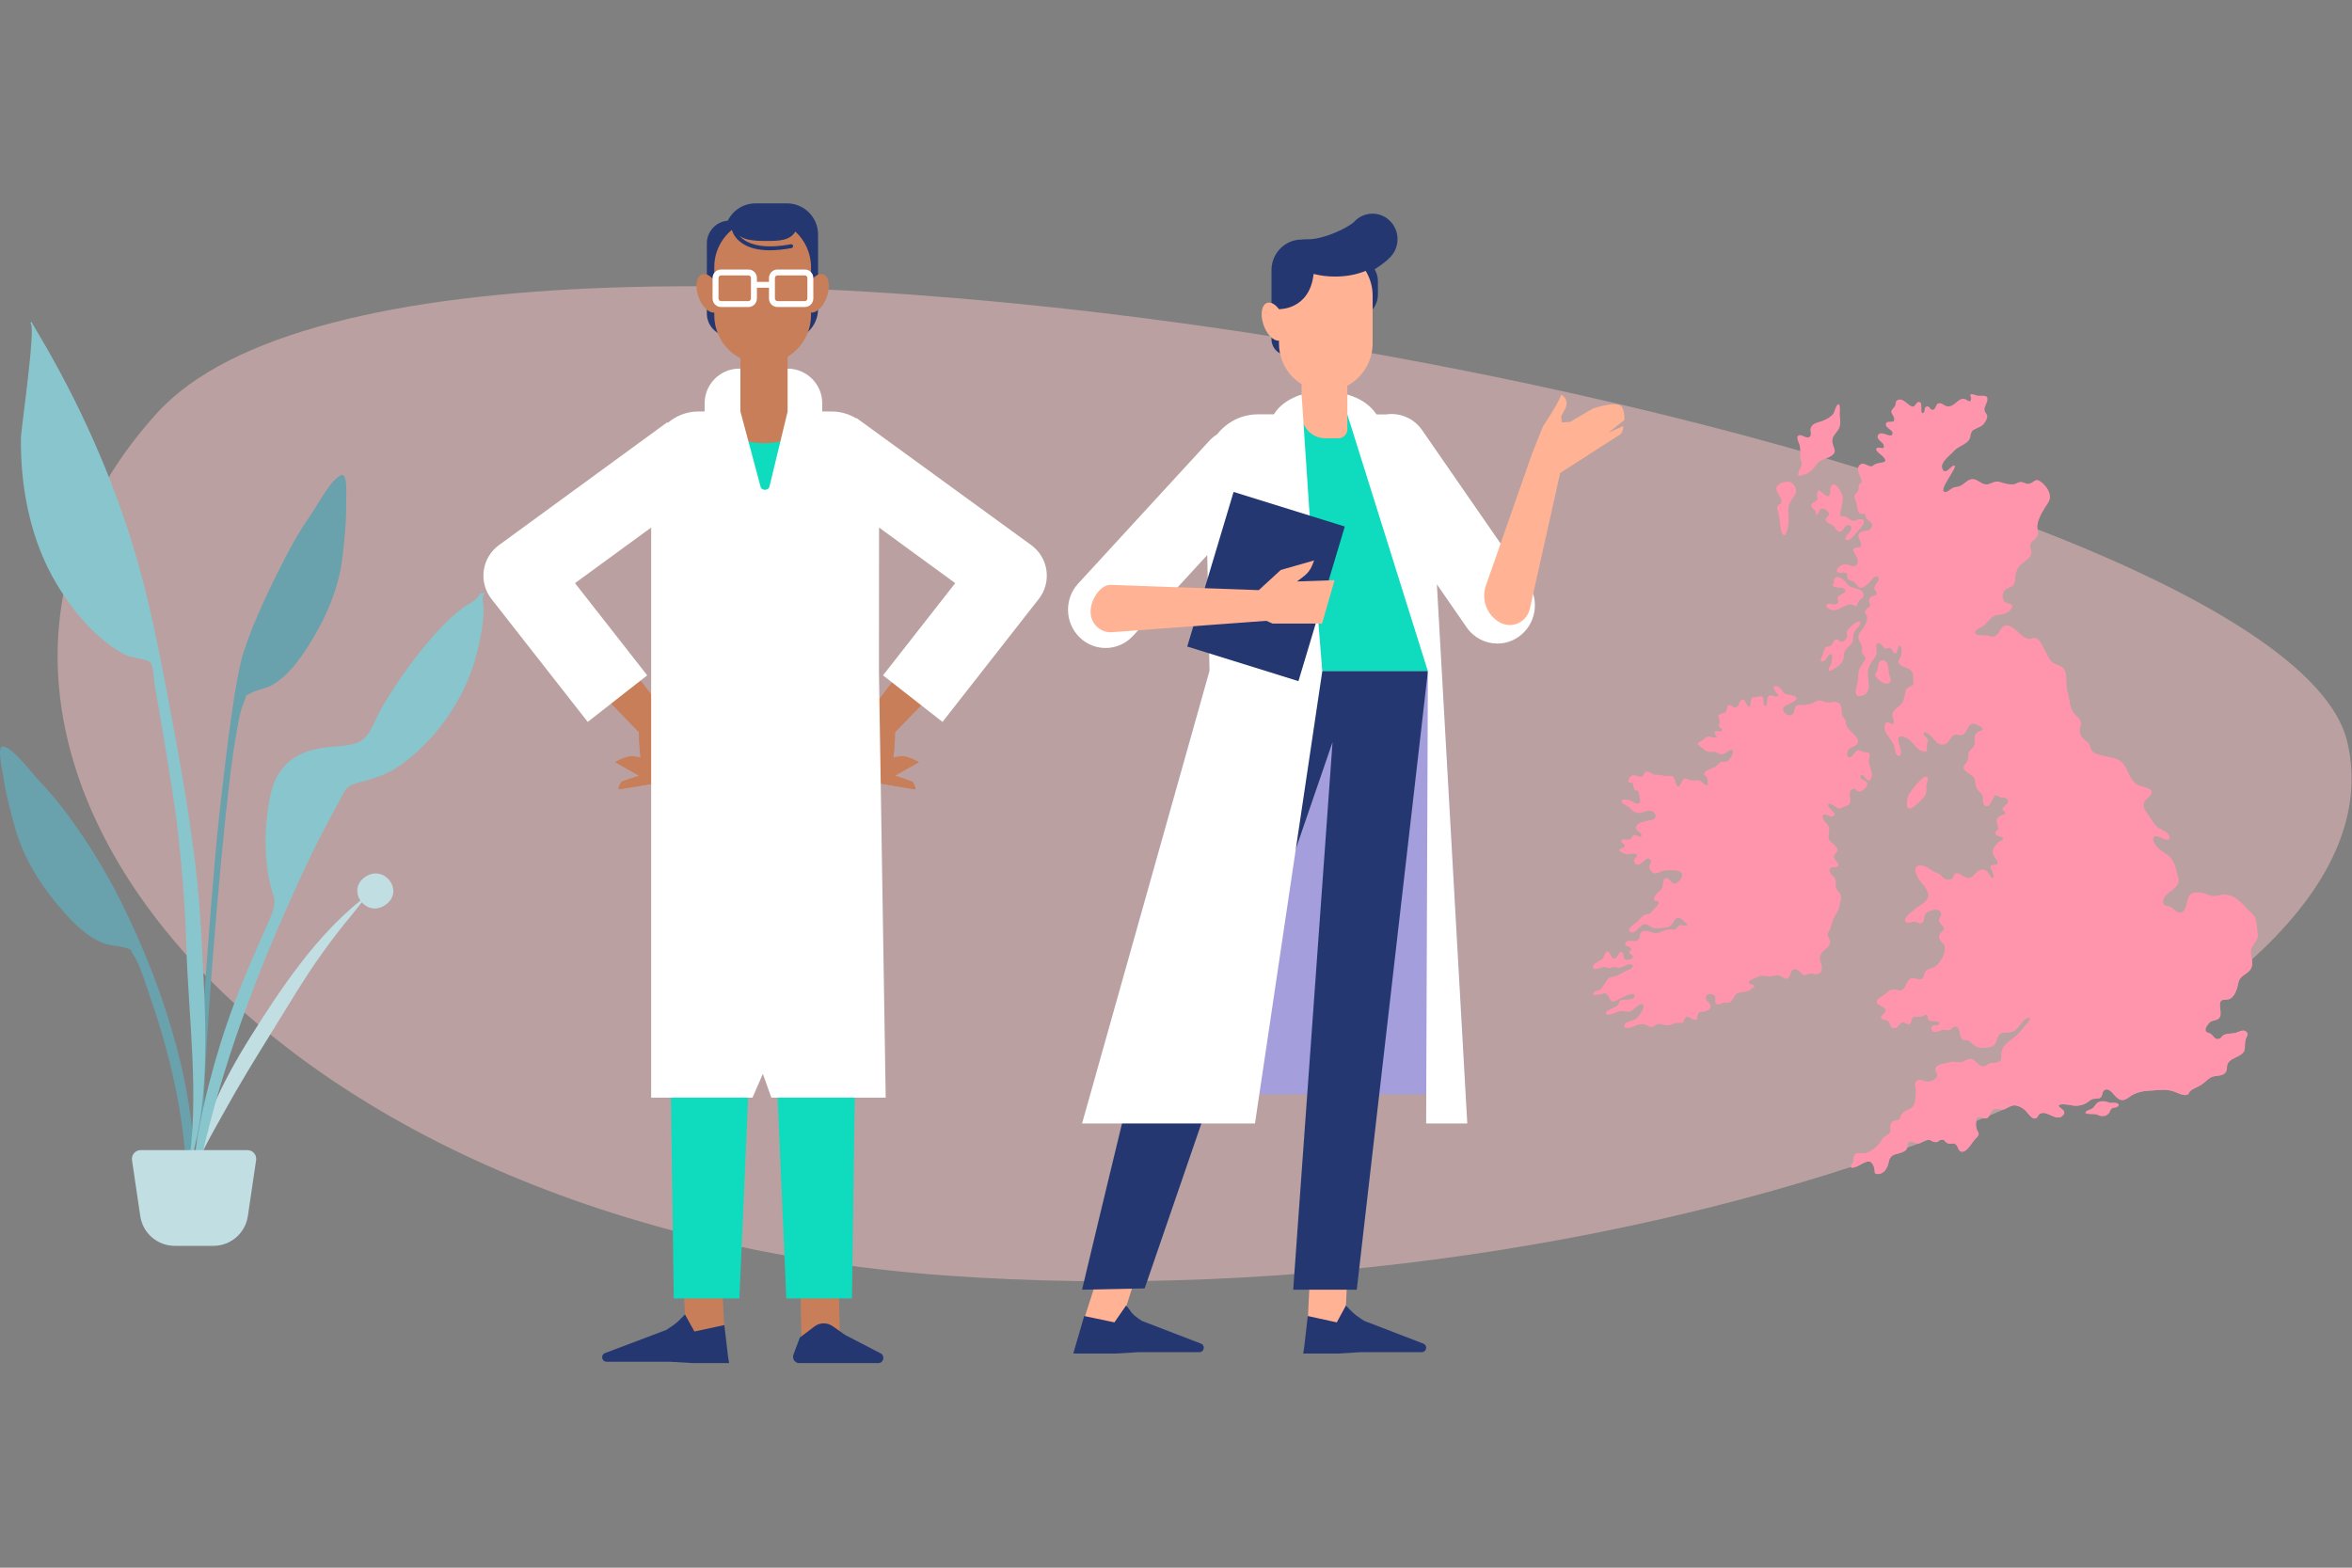 <?xml version="1.0" encoding="UTF-8" standalone="no"?>
<svg
   width="600"
   height="400"
   viewBox="0 0 600 400"
   version="1.1"
   xml:space="preserve"
   style="clip-rule:evenodd;fill-rule:evenodd;stroke-linejoin:round;stroke-miterlimit:2"
   id="svg613"
   xmlns="http://www.w3.org/2000/svg"
   xmlns:svg="http://www.w3.org/2000/svg"
   xmlns:serif="http://www.serif.com/"><rect x="0" y="0" width="600" height="400" fill="#808080" stroke="none"/><defs
   id="defs617" />
    <g
   transform="matrix(0.91,-0.112,0.135,1.103,4.582,90.187)"
   id="g460">
        <g
   id="Layer2">
            <g
   id="Background-Shape-2"
   opacity="0.5">
                <path
   id="Background-Shape"
   d="M 630.16,153.795 C 639.35,222.536 416.485,267.372 224.659,236.082 32.834,204.791 -55.166,82.598 36.37,17.489 127.905,-47.62 620.97,85.055 630.16,153.795 Z"
   style="fill:#f3c0c0" />
            </g>
        </g>
    </g>
    <g
   transform="matrix(0.238,0,0,0.238,490.857,195.05)"
   id="g520">
        <g
   transform="translate(-700,-490)"
   id="g518">
            <g
   transform="matrix(1.156,0,0,1.156,-128.447,-82.083)"
   id="g516">
                <g
   id="g514">
                    <g
   id="g464">
                        <path
   d="m 801.1,747.5 c -4.7,4.1 -10.7,6.6 -12.3,13.2 -1.2,5.2 1.4,9.1 -4.3,10.6 -2.3,0.6 -4.4,0 -6.9,0.9 -2.2,0.8 -4.2,3.1 -6.8,2.7 -4.8,-0.7 -6.7,-6.9 -11.5,-6.9 -2.7,0 -5.3,2.7 -8.2,3 -3.8,0.4 -7.2,-1.2 -11,0.2 -3.7,1.3 -12,1.1 -12.7,6 -0.4,2.7 2.3,4.2 1.5,6.9 -1.1,3.5 -6.6,5.2 -9.8,5 -3.1,-0.2 -6.3,-3.1 -9.2,-0.7 -2.9,2.4 -0.8,5.9 -0.7,8.9 0.1,3 -0.4,6.6 -0.7,9.4 -0.9,8.8 -7.9,7.3 -12.4,12.4 -1.4,1.6 -0.8,3.7 -2.5,5 -3.3,2.5 -6.7,-0.6 -7.9,5.3 -1.1,5.7 2.2,6.1 -3.7,9.5 -3.9,2.3 -3.5,3 -6.1,6.8 -2.6,3.8 -8.3,8.2 -12.8,9.6 -3.6,1.1 -9,-1.8 -11.2,2.5 -0.6,1.2 -0.4,4.1 -0.9,5.6 -0.7,2.2 -2.6,2.6 -1.8,5.4 7.9,0.6 17.1,-13 21.1,-0.4 1.3,4 -0.9,6.5 4,6.3 5.5,-0.2 8.6,-6.2 9.4,-10.6 1.9,-10.2 9.4,-6.5 15.7,-11.3 2.6,-2 0.9,-5.1 2.7,-7.1 2.5,-2.8 4,-0.2 7.2,0.4 4.6,0.9 5.1,-1.5 8.9,-2.9 4,-1.4 4.2,0.8 7.8,1.7 3.9,1 3.6,-1.5 6.7,-2 3.4,-0.5 2.3,1.2 5,2.8 3,1.7 3.8,0.2 6.8,0.8 4.3,0.9 2.9,6.9 7.1,7.5 4.8,0.7 9.8,-9.1 12.6,-11.9 6.1,-6 1.3,-4.9 0.6,-11.8 -0.2,-1.7 -0.1,-7.1 1.6,-8.2 2.1,-1.4 3.9,0.9 6,1 5.4,0.3 4.3,-3.6 7.1,-6.8 3,-3.5 4.6,-1.7 8.8,-1.5 3.7,0.2 4,-0.9 6.9,-2.5 5,-2.7 9.8,-0.8 14.1,2.3 2.8,2 6.3,8.5 9.8,8.6 2.9,0.1 2.9,-3.1 5,-4.4 6.5,-3.9 15.5,8.3 21.5,1.3 4.1,-4.7 -5.2,-6.9 -4.1,-9 1,-2.1 10.6,-0.5 12.3,-0.1 4.7,0.9 9.6,0.1 13.7,-2.4 2.1,-1.2 2.9,-2.6 5.3,-3.4 2.5,-0.8 5.1,0.3 7.4,-1.4 2.4,-1.8 1,-5.6 4,-7.1 6.4,-3.2 9.8,10.7 17.4,9.3 3.1,-0.6 6.4,-3.8 9.2,-5.2 4.9,-2.2 9.2,-3.2 14.5,-3.4 8.9,-0.3 14.5,-2.1 23.2,0.8 3,1 8.9,4.4 12.2,2.9 2,-0.9 1.2,-1.9 2.5,-3.1 3,-2.8 6.2,-3.5 9.6,-5.5 3.4,-2 6,-5.1 9.4,-7.2 4.5,-2.8 11.7,-0.4 14.4,-5.6 1.2,-2.3 0.3,-5.3 1.8,-7.8 2.1,-3.4 6.2,-4.8 9.5,-6.5 8.2,-4.3 5.3,-7 6.7,-14.9 0.5,-2.8 3.8,-5.5 0.3,-8.1 -2.7,-2 -7.1,1 -9.9,1.6 -3.2,0.6 -7.2,0.4 -10.2,1.7 -1.8,0.8 -2.5,3 -4.3,3.6 -4.5,1.6 -5.5,-3.3 -8.7,-4.9 -2,-1 -3.7,-0.5 -4.2,-3.1 -0.4,-1.9 1.2,-3.9 2.2,-5.3 2.4,-3.5 4.5,-3.2 8,-4.4 6.5,-2.2 2.4,-10.3 3.2,-15.2 0.7,-4.3 4.1,-3 7.3,-3.6 6.1,-1 8.7,-9.9 9.6,-15.1 1.2,-6.7 6.7,-7.4 10.6,-11.8 4.3,-4.9 1.5,-11.1 1,-16.7 -0.5,-6.8 7.7,-10.3 6.3,-17.4 -0.9,-4.9 -0.4,-10.4 -2.5,-15.1 -1.5,-3.2 -4.2,-4.6 -6.5,-7.1 -6,-6.7 -12.5,-14.2 -22.5,-14 -3.3,0.1 -6.5,1.5 -9.7,1.4 -2.9,-0.1 -5.1,-1.6 -7.7,-2.4 -4.1,-1.2 -11.4,-2.4 -14.2,1.8 -2.6,4 -2.2,15 -8.4,16 -3.5,0.6 -7,-4.8 -10.5,-5.9 -2.2,-0.6 -4.9,-0.4 -5.5,-3 -2.3,-10.2 16.9,-12.7 14,-23.3 -1.6,-5.9 -3.2,-15.1 -7.8,-19.4 -4.8,-4.5 -10.7,-6.4 -14.1,-12.4 -2.4,-4.4 -2.5,-8.7 3.9,-6.7 2.2,0.7 8.9,4.9 9.8,1.3 0.9,-3.7 -5.7,-6.9 -8.1,-8.1 -4.4,-2.2 -6.9,-5.7 -9.3,-9.8 -2.4,-4.1 -6.3,-7.4 -6.6,-12.6 -0.2,-4.1 3.1,-5.4 5.5,-8.1 6.9,-7.6 -5.7,-8 -10.4,-10.3 -9.4,-4.5 -9,-17.1 -16.9,-22.5 -4.8,-3.3 -12.3,-3.6 -17.8,-5.3 -4,-1.2 -7.5,-1.6 -9.2,-5.7 -1.2,-3.1 -1.2,-5.1 -4.2,-7.1 -3.2,-2.1 -6,-5.8 -6.3,-9.8 -0.2,-2.3 1.3,-4.4 1.2,-6.7 -0.2,-3.6 -2.8,-5.8 -5.2,-8.1 -5.9,-5.6 -4.9,-14.5 -7.3,-21.6 -2.3,-6.6 0.7,-15.6 -3.6,-21.3 -2.5,-3.3 -7,-3.3 -10.1,-5.6 -3.9,-3 -5.5,-8.7 -8,-12.7 -2.4,-3.8 -4.3,-10.5 -9.5,-10.2 -1.4,0.1 -2.9,1.1 -4.3,1 -7.5,-0.9 -11.7,-10.5 -19.3,-12.4 -6,-1.5 -6.8,4.2 -10,7.9 -3.4,3.9 -6.2,1.9 -10.4,1.2 -2.2,-0.4 -11,0.6 -10.5,-3 0.4,-2.7 7.4,-4.9 9.3,-7 3.6,-4.1 7.2,-9 13.1,-9.2 4.6,-0.2 8.8,-1.9 11.6,-6.2 2.8,-4.4 -3.7,-3.3 -6.3,-5.7 -3,-2.7 -2.5,-8.6 0.4,-11.2 2.1,-1.9 5.4,-1.9 7.3,-4.1 2.2,-2.6 1.6,-6 2.1,-9.1 0.6,-3.7 2.2,-7.7 5,-10.2 3,-2.8 6.9,-4.6 9,-8.3 2.3,-4.1 -0.8,-6.4 -0.3,-10.1 0.6,-3.7 6.2,-5.2 7.1,-9.3 0.5,-2.1 -0.2,-3.5 -0.4,-5.5 -0.8,-6.4 3.5,-13.9 6.7,-19.2 1.6,-2.6 3.9,-5.3 4.7,-8.3 1.5,-6 -3.9,-13.2 -8.7,-16.4 -4.9,-3.3 -5.6,0.7 -9.9,2 -3.4,1 -5.9,-1.9 -9,-1.5 -1.9,0.3 -3.6,1.8 -5.6,2.1 -4.7,0.6 -9,-0.9 -13.3,-2.2 -4.3,-1.2 -6.8,1.3 -10.9,2.2 -5.8,1.3 -9.7,-6 -15.7,-4.6 -4.7,1.1 -7.1,5.9 -11.9,6.8 -2,0.4 -3.5,0.4 -5.4,1.4 -1.7,0.9 -4.4,3.7 -6.5,3.6 -7.9,-0.5 12.8,-24.1 8.3,-24.6 -2.8,-0.3 -8.6,10.3 -11.1,2.5 -1.8,-5.7 7.8,-12.3 10.9,-15.9 3.8,-4.4 10.7,-5.6 13.9,-10.2 2.5,-3.7 0.5,-7.5 5.1,-9.9 4.2,-2.1 7.3,-2.5 9.9,-6.8 1,-1.7 2.1,-3.6 1.9,-5.7 -0.2,-2 -2,-3 -2.4,-4.6 -0.9,-3.9 3.2,-7.8 2.6,-11.8 -0.5,-3.5 -6.8,-1.7 -10,-2.5 -1,-0.2 -4.5,-1.9 -5.4,-1.1 -1,0.8 0.4,3.1 0.3,4.1 -0.6,5 -3.6,0.5 -6.7,0.1 -6,-0.7 -8.9,8.4 -16,6.8 -2.7,-0.6 -5,-3.9 -8.1,-2.4 -2.1,1.1 -2,5 -4.3,5.7 -3.3,0.9 -3.9,-5.6 -7.3,-2.2 -1.3,1.3 -0.2,4 -1.8,5 -3.7,2.2 -0.5,-8.2 -3.1,-9.7 -3.2,-1.8 -4,3.4 -6.3,3.9 -4.2,0.8 -9.2,-9.1 -14.9,-5.8 -1.9,1.1 -1.3,3.5 -2,5.1 -0.8,1.8 -2.8,2.9 -3.4,4.7 -0.7,2.2 1.6,3.9 2.2,5.9 2.4,7.8 -7.2,1.3 -7.4,6.7 -0.1,3.7 6.3,4.8 6.2,8.3 -0.1,3.1 -3.5,1.8 -5.3,1.2 -2.4,-0.7 -6.9,-2.7 -8.3,0.8 -1.6,4.1 4.9,5.8 5.5,9.3 0.8,4.3 -3.3,1.4 -5.7,2.1 -4.6,1.4 3.7,6.8 4.7,7.9 7.1,7.2 -3.3,5 -7.2,7.4 -2.5,1.5 -2.5,2.4 -5.4,1.5 -2.9,-0.9 -5.5,-3.5 -8.6,-1 -3.3,2.8 -1.2,7.7 0.2,10.8 1.3,2.9 3,5.7 -0.8,7.3 -1.3,4 0.6,5 -2.8,8.3 -2.5,2.4 -1.7,3.9 -0.3,7.2 1.7,4 0.5,12.1 5.7,12 2.9,-0.1 2.3,-1.2 3.1,1.2 0.6,1.7 0.2,2.3 1.6,3.7 2,1.9 5.1,2.8 4.5,6.2 -1.2,6.5 -8.9,3 -11.9,6.9 -2.8,3.7 4.3,9.6 1.2,12.4 -1.5,1.4 -4.8,0 -6.2,1.8 -1.4,1.9 1.1,4.3 2,6 1.1,2.2 2.6,6 1.1,8.4 -2.3,3.6 -6.1,1 -8.8,0.3 -3.5,-0.8 -8.4,1.2 -9.7,4.7 -1.7,4.6 4.9,2.3 7.2,2.8 3.7,0.8 1.1,3.5 2.8,5.8 0.9,1.2 2.8,1.4 4,2 1.9,0.9 3.1,2 4.4,3.7 1.5,1.9 2.1,3.2 4.7,2.4 3.7,-1.1 6.4,-4.4 8.9,-7.1 1.2,-1.4 5.3,-5.8 6.6,-1.6 0.6,2 -2,4.2 -2.9,5.8 -0.7,1.4 -1.5,2.8 -1.1,4.3 0.4,1.5 2.7,2.9 1.9,4.7 -0.7,1.6 -3.5,1.4 -4.8,2.3 -1.7,1.2 -2.3,2.9 -1.9,4.8 0.3,1.7 1.6,2.6 0.4,4.3 -0.6,1 -2.2,1.4 -3,2.4 -1,1.2 -1.6,2.5 -1,4.2 0.3,0.8 1.2,1.1 1.4,1.9 1.3,4.3 -2.5,10.9 -5.2,13.9 -2.3,2.6 -3.6,5.3 -2.1,8.7 1.4,3.1 3,5.2 2.9,8.7 0,1.5 -0.4,2.7 0.3,4.1 0.7,1.4 2.5,1.9 2.8,3.5 0.3,1.7 -1.7,3.9 -2.5,5.3 -1.6,2.5 -3.2,4.6 -3.8,7.7 -0.6,3.4 -0.3,6.8 -1,10.1 -1,4.6 -5,14.7 4.2,12.2 9.3,-2.5 5.3,-13.6 5.3,-20.3 0,-3.9 1,-7.4 3.3,-10.6 1.8,-2.5 3.9,-4.6 4.8,-7.6 0.7,-2.2 -1.6,-8.6 0.8,-10 2.6,-1.5 5.2,3.9 7,4.6 3.3,1.3 3.9,-2.7 6.4,1.4 0.9,1.4 1.6,3.8 3.6,3 2.2,-0.9 1.4,-5.2 3.1,-6.5 3.1,-2.4 2.4,7.6 1.7,9.3 -0.6,1.7 -2.7,4 -2.1,5.9 1.5,4.8 9.5,4.3 12.2,8.4 1.6,2.4 1,5.5 1.3,8.2 0.3,2.6 1,3.4 -1.4,4.9 -2.2,1.4 -4.9,1.7 -5.6,4.5 -1,4.2 -0.9,7.4 -3.2,11.3 -2.1,3.5 -5.9,4.7 -8.1,8 -1.6,2.3 -1.2,3.7 -0.5,6.2 0.3,1.2 1.6,4.3 0.3,5.3 -2.1,1.5 -6.3,-4.5 -7.7,0.9 -2.1,8.4 6.4,12.5 8.4,19.8 0.7,2.5 0.8,6.1 2.5,8.1 1.5,1.7 2.8,1.7 3.6,-0.5 1.1,-2.9 -1,-7.3 -1.6,-10.1 -0.5,-2.2 -1.5,-5.3 1.2,-6.3 2.3,-0.8 6,1.2 7.8,2.5 4.6,3.2 6.7,9 12.3,11 7,2.5 3.7,-3.3 5.1,-7.4 0.7,-2.2 1.1,-2.5 -0.3,-4.4 -0.8,-1 -4.2,-3.4 -3,-5.1 1.5,-2.1 5.9,2.2 6.9,3.2 4.1,4.1 7,10 13.6,6.9 4.2,-2 4.5,-8.6 9.3,-8.4 2.6,0.1 4.8,1.1 7.2,-0.5 3.7,-2.6 4.3,-11 10,-9.6 1.5,0.4 8.2,3.2 7.7,5.3 -0.2,0.9 -2.7,1.3 -3.3,1.6 -1.7,0.8 -3,1.8 -3.7,3.6 -1.4,3.5 0.7,7.7 -1.6,11 -1,1.5 -2.8,2.3 -3.7,3.9 -1.9,3.1 -0.3,6.6 -2.3,9.8 -1,1.6 -3.3,3.4 -3.1,5.5 0.3,3.9 7.5,5.7 9.4,9.1 2,3.4 1.2,7.7 3.3,11 1.8,2.9 4.8,3.4 5.1,7.1 0.2,2.2 -0.4,5.7 1.3,7.4 4.7,4.6 7.8,-8 9.9,-9 1.6,-0.7 2.5,0.4 3.8,1.2 2.2,1.2 5,0.1 6.9,1.7 4.1,3.4 -0.4,5.8 -2.6,7.8 -3.3,3 2,3.5 1.5,6.3 -0.2,1.2 -2,1 -3,1.4 -5.9,2.3 -5.6,5.4 -3.9,10.5 1.2,3.6 -1.2,2.7 -2.1,5.5 -1.5,5 11.7,2.7 5.4,7.7 -0.8,0.7 -1.9,0.7 -2.7,1.4 -1.8,1.4 -3.8,4.3 -4.8,6.4 -1.4,3 0.2,5.7 1.9,8.3 2.6,3.8 3.9,5.8 -1.4,6.4 -5.1,0.5 -2.6,2.9 -1.1,6.6 1.2,3 1.2,8.7 -2.5,4 -1.4,-1.8 -2.2,-4.6 -4.5,-5.6 -6.6,-3 -9.3,5.3 -13.9,7 -3.6,1.3 -7.1,-2.2 -10.2,-3.5 -4.5,-1.8 -4.2,0.2 -5.8,3.3 -1.1,2.1 -4.8,2 -6.8,1.6 -2.8,-0.6 -3.5,-2.8 -5.6,-4.5 -1.2,-1 -2.5,-1.2 -3.9,-1.8 -2.3,-1 -4.2,-2.6 -6.3,-3.9 -5.3,-3.4 -14.4,-5 -11.6,4.4 2,6.9 8.7,11.2 11,17.7 2.5,6.7 -5.2,10.9 -9.8,14 -1.8,1.2 -15.9,11.6 -10.1,13.8 2.3,0.9 5.1,-1 7.4,-0.8 2.3,0.1 4.5,2.6 6.7,1.1 2.2,-1.5 1.6,-5.3 2.7,-7.5 2,-3.9 13.3,-7.3 15.1,-1.6 1.3,4.2 -4,6.2 -0.1,10.3 3.4,3.6 4.8,4.3 0.7,7.7 -3.1,2.7 -2.5,6.2 0.2,9.2 1,1.2 2.2,1.6 2.6,3.2 2,7.1 -4.1,17.3 -10.2,20.4 -2,1.1 -4.9,1.3 -6.6,2.7 -1.7,1.4 -1.6,3.4 -2.4,5.3 -2.2,5.4 -6,2.3 -10.1,2.1 -5.4,-0.2 -5.7,6.7 -8.6,9.6 -2,2 -3.9,2.2 -6.4,1.2 -4.4,-1.6 -6.5,0.2 -9.7,3 -2.4,2.1 -6.8,3.9 -8.5,6.5 -3.5,5.3 12.4,4.9 6.6,12.1 -1.4,1.7 -4.5,3 -2.2,4.9 1.9,1.5 4.9,0.5 6.5,2.9 1.3,2 1.6,6.1 5.1,5.7 3.1,-0.3 4.3,-5 7.5,-5.3 3.2,-0.3 6.1,4.2 7.6,-0.5 1.3,-4 0.9,-5.3 5.8,-4.9 1.6,0.1 2.8,0.2 4.3,-0.2 1.2,-0.3 3.4,-1.8 4.6,-1.3 1.7,0.7 0.7,1.9 1.2,3.4 1,2.8 4.1,2 6.5,2.3 1.3,0.2 5.4,0.5 4.3,2.8 -1.5,3.1 -8.7,-0.4 -7.5,4.6 1.2,5.1 7.1,1.2 10.2,0.9 3.7,-0.3 5.8,1.4 8.6,-1.6 2.8,-3.1 6,-1.8 7,1.9 0.6,2.3 1.1,6.8 3,8.4 1.3,1 3.6,0.5 5,1 2.4,0.9 4.4,3.8 6.8,5.1 2,1.1 4.1,1.5 6.4,1.5 3.8,0.1 10.5,0 12.2,-4.4 1.5,-3.9 2,-8.4 6.7,-9.4 3.2,-0.7 7.5,0.3 10.5,-1.6 4.7,-3 7.6,-10.7 13.3,-12.1 4.8,-1.1 -1.3,5.7 -1.9,6.3 -3,4 -6.1,8 -10,11.4 z"
   style="fill:#ff94ad;fill-rule:nonzero"
   id="path462" />
                    </g>
                    <g
   id="g468">
                        <path
   d="m 1025.7,652 c -0.9,-4.9 -0.4,-10.4 -2.5,-15.1 -1.5,-3.2 -4.2,-4.6 -6.5,-7.1 -6,-6.7 -12.5,-14.2 -22.5,-14 -3.3,0.1 -6.5,1.5 -9.7,1.4 -2.9,-0.1 -5.1,-1.6 -7.7,-2.4 -4.1,-1.2 -11.4,-2.4 -14.2,1.8 -2.6,4 -2.2,15 -8.4,16 -3.5,0.6 -7,-4.8 -10.5,-5.9 -2.2,-0.6 -4.9,-0.4 -5.5,-3 -2.3,-10.2 16.9,-12.7 14,-23.3 -1.6,-5.9 -3.2,-15.1 -7.8,-19.4 -4.8,-4.5 -10.7,-6.4 -14.1,-12.4 -2.4,-4.4 -2.5,-8.7 3.9,-6.7 2.2,0.7 8.9,4.9 9.8,1.3 0.9,-3.7 -5.7,-6.9 -8.1,-8.1 -4.4,-2.2 -6.9,-5.7 -9.3,-9.8 -2.4,-4.1 -6.3,-7.4 -6.6,-12.6 -0.2,-4.1 3.1,-5.4 5.5,-8.1 6.9,-7.6 -5.7,-8 -10.4,-10.3 -9.4,-4.5 -9,-17.1 -16.9,-22.5 -4.8,-3.3 -12.3,-3.6 -17.8,-5.3 -4,-1.2 -7.5,-1.6 -9.2,-5.7 -1.2,-3.1 -1.2,-5.1 -4.2,-7.1 -3.2,-2.1 -6,-5.8 -6.3,-9.8 -0.2,-2.3 1.3,-4.4 1.2,-6.7 -0.2,-3.6 -2.8,-5.8 -5.2,-8.1 -5.9,-5.6 -4.9,-14.5 -7.3,-21.6 -2.3,-6.6 0.7,-15.6 -3.6,-21.3 -2.5,-3.3 -7,-3.3 -10.1,-5.6 -3.9,-3 -5.5,-8.7 -8,-12.7 -0.8,-1.2 -1.5,-2.8 -2.3,-4.3 -2.3,4.1 -3.9,8.6 -4.9,12.5 -0.7,2.7 -1.9,3.3 -4.4,4.3 -1.9,0.7 -3.5,1 -3.1,3.4 0.6,4.5 7.3,6.5 7.9,11.1 0.3,2.2 -1.1,2.6 -2.7,3.8 -1.7,1.3 -2.3,3 -3.7,4.5 -1.7,1.7 -3.7,1.3 -5.9,1.9 -4.9,1.3 -7.4,7.7 -9,12 -0.6,1.6 -1,3.1 -2.6,3.9 -3.1,1.5 -5,-0.5 -6.7,3.6 -0.8,1.8 -0.9,3.7 -2.6,5 -1.5,1.3 -3.3,0.8 -4.9,1.6 -3.6,1.7 -1.3,6.3 -3.6,8.9 -1.5,1.8 -4.9,1.9 -8.1,1.7 0.1,0.3 0.2,0.6 0.1,0.8 -0.2,0.9 -2.7,1.3 -3.3,1.6 -1.7,0.8 -3,1.8 -3.7,3.6 -1.4,3.5 0.7,7.7 -1.6,11 -1,1.5 -2.8,2.3 -3.7,3.9 -1.9,3.1 -0.3,6.6 -2.3,9.8 -1,1.6 -3.3,3.4 -3.1,5.5 0.3,3.9 7.5,5.7 9.4,9.1 2,3.4 1.2,7.7 3.3,11 1.8,2.9 4.8,3.4 5.1,7.1 0.2,2.2 -0.4,5.7 1.3,7.4 4.7,4.6 7.8,-8 9.9,-9 1.6,-0.7 2.5,0.4 3.8,1.2 2.2,1.2 5,0.1 6.9,1.7 4.1,3.4 -0.4,5.8 -2.6,7.8 -3.3,3 2,3.5 1.5,6.3 -0.2,1.2 -2,1 -3,1.4 -5.9,2.3 -5.6,5.4 -3.9,10.5 1.2,3.6 -1.2,2.7 -2.1,5.5 -1.5,5 11.7,2.7 5.4,7.7 -0.8,0.7 -1.9,0.7 -2.7,1.4 -1.8,1.4 -3.8,4.3 -4.8,6.4 -1.4,3 0.2,5.7 1.9,8.3 2.6,3.8 3.9,5.8 -1.4,6.4 -5.1,0.5 -2.6,2.9 -1.1,6.6 1.2,3 1.2,8.7 -2.5,4 -1.4,-1.8 -2.2,-4.6 -4.5,-5.6 -6.6,-3 -9.3,5.3 -13.9,7 -3.6,1.3 -7.1,-2.2 -10.2,-3.5 -4.5,-1.8 -4.2,0.2 -5.8,3.3 -1.1,2.1 -4.8,2 -6.8,1.6 -2.8,-0.6 -3.5,-2.8 -5.6,-4.5 -1.2,-1 -2.5,-1.2 -3.9,-1.8 -2.3,-1 -4.2,-2.6 -6.3,-3.9 -5.3,-3.4 -14.4,-5 -11.6,4.4 2,6.9 8.7,11.2 11,17.7 2.5,6.7 -5.2,10.9 -9.8,14 -1.8,1.2 -15.9,11.6 -10.1,13.8 2.3,0.9 5.1,-1 7.4,-0.8 2.3,0.1 4.5,2.6 6.7,1.1 2.2,-1.5 1.6,-5.3 2.7,-7.5 2,-3.9 13.3,-7.3 15.1,-1.6 1.3,4.2 -4,6.2 -0.1,10.3 3.4,3.6 4.8,4.3 0.7,7.7 -3.1,2.7 -2.5,6.2 0.2,9.2 1,1.2 2.2,1.6 2.6,3.2 2,7.1 -4.1,17.3 -10.2,20.4 -2,1.1 -4.9,1.3 -6.6,2.7 -1.7,1.4 -1.6,3.4 -2.4,5.3 -2.2,5.4 -6,2.3 -10.1,2.1 -5.4,-0.2 -5.7,6.7 -8.6,9.6 -2,2 -3.9,2.2 -6.4,1.2 -4.4,-1.6 -6.5,0.2 -9.7,3 -2.4,2.1 -6.8,3.9 -8.5,6.5 -3.5,5.3 12.4,4.9 6.6,12.1 -1.4,1.7 -4.5,3 -2.2,4.9 1.9,1.5 4.9,0.5 6.5,2.9 1.3,2 1.6,6.1 5.1,5.7 3.1,-0.3 4.3,-5 7.5,-5.3 3.2,-0.3 6.1,4.2 7.6,-0.5 1.3,-4 0.9,-5.3 5.8,-4.9 1.6,0.1 2.8,0.2 4.3,-0.2 1.2,-0.3 3.4,-1.8 4.6,-1.3 1.7,0.7 0.7,1.9 1.2,3.4 1,2.8 4.1,2 6.5,2.3 1.3,0.2 5.4,0.5 4.3,2.8 -1.5,3.1 -8.7,-0.4 -7.5,4.6 1.2,5.1 7.1,1.2 10.2,0.9 3.7,-0.3 5.8,1.4 8.6,-1.6 2.8,-3.1 6,-1.8 7,1.9 0.6,2.3 1.1,6.8 3,8.4 1.3,1 3.6,0.5 5,1 2.4,0.9 4.4,3.8 6.8,5.1 2,1.1 4.1,1.5 6.4,1.5 3.8,0.1 10.5,0 12.2,-4.4 1.5,-3.9 2,-8.4 6.7,-9.4 3.2,-0.7 7.5,0.3 10.5,-1.6 4.7,-3 7.6,-10.7 13.3,-12.1 4.8,-1.1 -1.3,5.7 -1.9,6.3 -3.4,3.9 -6.5,7.9 -10.4,11.3 -4.7,4.1 -10.7,6.6 -12.3,13.2 -1.2,5.2 1.4,9.1 -4.3,10.6 -2.3,0.6 -4.4,0 -6.9,0.9 -2.2,0.8 -4.2,3.1 -6.8,2.7 -4.8,-0.7 -6.7,-6.9 -11.5,-6.9 -2.7,0 -5.3,2.7 -8.2,3 -3.8,0.4 -7.2,-1.2 -11,0.2 -3.7,1.3 -12,1.1 -12.7,6 -0.4,2.7 2.3,4.2 1.5,6.9 -1.1,3.5 -6.6,5.2 -9.8,5 -3.1,-0.2 -6.3,-3.1 -9.2,-0.7 -2.9,2.4 -0.8,5.9 -0.7,8.9 0.1,3 -0.4,6.6 -0.7,9.4 -0.9,8.8 -7.9,7.3 -12.4,12.4 -1.4,1.6 -0.8,3.7 -2.5,5 -3.3,2.5 -6.7,-0.6 -7.9,5.3 -1.1,5.7 2.2,6.1 -3.7,9.5 -3.9,2.3 -3.5,3 -6.1,6.8 -2.6,3.8 -8.3,8.2 -12.8,9.6 -3.6,1.1 -9,-1.8 -11.2,2.5 -0.6,1.2 -0.4,4.1 -0.9,5.6 -0.7,2.2 -2.6,2.6 -1.8,5.4 7.9,0.6 17.1,-13 21.1,-0.4 1.3,4 -0.9,6.5 4,6.3 5.5,-0.2 8.6,-6.2 9.4,-10.6 1.9,-10.2 9.4,-6.5 15.7,-11.3 2.6,-2 0.9,-5.1 2.7,-7.1 2.5,-2.8 4,-0.2 7.2,0.4 4.6,0.9 5.1,-1.5 8.9,-2.9 4,-1.4 4.2,0.8 7.8,1.7 3.9,1 3.6,-1.5 6.7,-2 3.4,-0.5 2.3,1.2 5,2.8 3,1.7 3.8,0.2 6.8,0.8 4.3,0.9 2.9,6.9 7.1,7.5 4.8,0.7 9.8,-9.1 12.6,-11.9 6.1,-6 1.3,-4.9 0.6,-11.8 -0.2,-1.7 -0.1,-7.1 1.6,-8.2 2.1,-1.4 3.9,0.9 6,1 5.4,0.3 4.3,-3.6 7.1,-6.8 3,-3.5 4.6,-1.7 8.8,-1.5 3.7,0.2 4,-0.9 6.9,-2.5 5,-2.7 9.8,-0.8 14.1,2.3 2.8,2 6.3,8.5 9.8,8.6 2.9,0.1 2.9,-3.1 5,-4.4 6.5,-3.9 15.5,8.3 21.5,1.3 4.1,-4.7 -5.2,-6.9 -4.1,-9 1,-2.1 10.6,-0.5 12.3,-0.1 4.7,0.9 9.6,0.1 13.7,-2.4 2.1,-1.2 2.9,-2.6 5.3,-3.4 2.5,-0.8 5.1,0.3 7.4,-1.4 2.4,-1.8 1,-5.6 4,-7.1 6.4,-3.2 9.8,10.7 17.4,9.3 3.1,-0.6 6.4,-3.8 9.2,-5.2 4.9,-2.2 9.2,-3.2 14.5,-3.4 8.9,-0.3 14.5,-2.1 23.2,0.8 3,1 8.9,4.4 12.2,2.9 2,-0.9 1.2,-1.9 2.5,-3.1 3,-2.8 6.2,-3.5 9.6,-5.5 3.4,-2 6,-5.1 9.4,-7.2 4.5,-2.8 11.7,-0.4 14.4,-5.6 1.2,-2.3 0.3,-5.3 1.8,-7.8 2.1,-3.4 6.2,-4.8 9.5,-6.5 8.2,-4.3 5.3,-7 6.7,-14.9 0.5,-2.8 3.8,-5.5 0.3,-8.1 -2.7,-2 -7.1,1 -9.9,1.6 -3.2,0.6 -7.2,0.4 -10.2,1.7 -1.8,0.8 -2.5,3 -4.3,3.6 -4.5,1.6 -5.5,-3.3 -8.7,-4.9 -2,-1 -3.7,-0.5 -4.2,-3.1 -0.4,-1.9 1.2,-3.9 2.2,-5.3 2.4,-3.5 4.5,-3.2 8,-4.4 6.5,-2.2 2.4,-10.3 3.2,-15.2 0.7,-4.3 4.1,-3 7.3,-3.6 6.1,-1 8.7,-9.9 9.6,-15.1 1.2,-6.7 6.7,-7.4 10.6,-11.8 4.3,-4.9 1.5,-11.1 1,-16.7 -0.5,-6.5 7.7,-10 6.4,-17.2 z"
   style="fill:#ff94ad;fill-rule:nonzero"
   id="path466" />
                    </g>
                    <g
   id="g472">
                        <path
   d="m 652.7,477.3 c -2.6,1.5 -5.4,1.9 -6.9,4.9 -0.9,1.8 -1.6,5.5 1.1,6 4.3,0.9 5.3,-7.3 9.8,-6.4 1.3,0.3 2.6,1.4 4,1.7 1.5,0.3 3.7,-0.3 4.8,1 1.3,1.6 0.1,2.8 -0.1,4.5 -0.8,4.9 1.5,9 2.5,13.5 0.6,2.7 -0.7,10.3 -4.9,5.7 -0.6,-0.7 -4.9,-7 -5.5,-1.8 -0.4,2.9 5.9,3.2 6.3,6.1 0.5,3.2 -5.8,8.9 -8.9,7 -1.4,-0.9 -1.7,-2.5 -3.7,-2.2 -6.1,0.8 -2.7,9.1 -3.4,12.5 -0.6,3.3 -3.3,3.1 -6,4.3 -2.9,1.4 -3.3,2.2 -6.4,0.6 -1.4,-0.8 -7.1,-5.6 -7.9,-2.6 -0.9,3.3 11.3,9.5 3.5,11 -2.4,0.5 -4.4,-2.3 -6.4,-1.8 -5,1.1 0.2,6.9 1.8,8.7 3,3.5 2.4,6.2 1.7,10.7 -1,6.2 5.1,7 7.6,11.5 2.2,4.1 -2.3,4.4 -2.6,8 -0.3,3.8 7.7,8.1 2,9.8 -2.4,0.7 -5.9,-0.8 -6.2,3 -0.2,3.1 3.9,5.5 5.2,7.9 1.3,2.6 -0.1,5.3 0.7,8 1,3.3 4.3,5 4.8,8.5 0.4,2.8 -1,5.5 -1.4,8.3 -0.6,4.4 -3.1,7.4 -5.1,11.1 -2.2,4.1 -2.3,9.1 -4.8,13 -3.2,4.9 2.1,6.3 1,11.1 -0.9,4.1 -7.2,6.5 -8.8,10.9 -1.6,4.4 1.1,7.2 1.3,11.4 0.2,3.7 -1.6,6 -5.4,6.2 -1.8,0.1 -3.5,-0.7 -5.3,-0.6 -1.7,0.2 -3.7,1.6 -5.4,1.4 -3.2,-0.3 -4.8,-5.2 -8.4,-5.4 -5.4,-0.2 -3.7,7.1 -7.4,8.7 -2.2,1 -5.2,-2.2 -7.5,-2.9 -2.8,-0.8 -5.3,0.7 -8.1,0.8 -3.7,0.1 -7.3,-1.3 -11,0.1 -1.7,0.7 -9.7,3.7 -9.3,5.3 1,3.5 8.7,1.3 3.2,5.7 -2.9,2.4 -5,3.2 -8.6,3.5 -3.2,0.3 -5.4,0.5 -7.3,3.1 -1.8,2.3 -2.5,5.8 -5.7,6.7 -1.4,0.4 -3.3,-0.2 -4.8,0 -1.7,0.3 -3.9,2 -5.7,1.6 -4.2,-0.9 -0.8,-5.3 -2.7,-7.8 -2.7,-3.3 -9.6,-1.9 -7.9,3 0.8,2.5 4.4,3.8 4.2,6.8 -0.2,3 -4.3,4.6 -6.9,4.9 -3.7,0.4 -4.4,-0.3 -5.1,3.3 -0.6,2.9 0.3,4.5 -3.3,3.9 -4.2,-0.7 -6.9,-5.9 -9.2,0.3 -1.2,3.2 -0.9,3 -5.1,2.7 -4.4,-0.3 -7.5,3.1 -12,2.2 -3.5,-0.7 -6,-2 -9.5,-0.1 -4,2.1 -3.4,2.9 -7.2,0.6 -4.9,-3 -9.9,-0.9 -14.4,1.2 -2,0.9 -9.5,2.4 -7,-2.5 1.6,-3.2 7.7,-2.9 10.2,-4.9 2,-1.5 9.4,-10.8 6.8,-13.2 -3.1,-2.8 -9,5.1 -11.4,6 -3.1,1.2 -6.8,-0.8 -10.3,0 -2.2,0.5 -10.9,5.1 -12.8,2.2 -1.8,-2.8 9.9,-6 11.2,-7.9 1.1,-1.6 0.7,-3.5 2.7,-4.5 2.5,-1.2 12.1,0.6 12.7,-3.8 0.9,-6.1 -15.5,3.5 -16.7,4.1 -7.3,4 -5.7,-6 -10.8,-6.8 -1.2,-0.2 -14.2,4.5 -10.1,-0.9 1.2,-1.6 4.7,-1.3 6.3,-3.1 1.9,-2.1 4,-5.3 5.4,-7.8 1.7,-2.9 4.3,-3.2 7.2,-3.8 3.3,-0.8 5.6,-2.3 8.5,-4.1 1.7,-1 11.1,-3.8 8.1,-6.6 -2.7,-2.5 -9.2,2.7 -12.2,2.7 -1.3,0 -2.6,-0.7 -4,-0.7 -1.7,0 -3.2,0.9 -4.9,0.9 -1.5,0 -2.7,-0.8 -4.1,-1 -2.6,-0.4 -9.4,3.5 -10.9,1.2 -2.6,-4.2 7.7,-6.9 9.1,-9.7 1.6,-3.4 3.2,-9.5 6.8,-3.1 1.5,2.7 2,5.2 5.2,2.9 1.6,-1.1 2.9,-6.1 5.4,-5.1 2.1,0.8 0.9,5.3 2.7,6.6 1.5,1.1 7.1,0.3 7.5,-1.9 0.5,-2.4 -3.7,-2.5 -3.5,-4.8 0.1,-0.9 2,-1.1 2,-2.4 -0.1,-3.2 -8.4,-2.9 -5,-6.8 2.3,-2.7 7.8,0.3 10.8,-1.6 3.3,-2 1.1,-5.4 3.5,-7.7 3.1,-3 8.9,0.6 12.5,0.9 4.9,0.5 8.4,-3.1 13.1,-3.3 4.6,-0.3 4.8,1.5 8.1,-2.3 3.4,-3.9 4.2,0 8.4,-1.6 2,-0.7 0.5,-0.6 -0.8,-1.9 -4.3,-4.2 -7.6,-8.3 -11.5,-1.1 -1.5,2.7 -3.4,4.9 -6.7,5.2 -3.2,0.3 -8.2,1 -11.3,0.5 -3.5,-0.5 -6.5,-5 -10,-3.5 -3.2,1.4 -7.6,9.7 -12.3,6.9 -3.7,-2.2 4.8,-7.7 6.3,-9 2.9,-2.4 5,-6.7 9.1,-7.3 3.1,-0.5 3.4,-0.6 5.2,-3.1 1.3,-1.8 7.5,-6.3 5.7,-8.7 -0.7,-0.9 -3.1,0.2 -3.9,-1.3 -0.8,-1.5 0.5,-3.4 1.3,-4.6 2,-2.8 5.5,-4.3 6.5,-7.8 0.7,-2.2 -0.1,-7 2.7,-7.9 4,-1.3 4.7,6 9.2,4.8 3,-0.8 8.2,-6.8 5.5,-9.8 -3.1,-3.4 -10.9,-2.3 -15,-2.2 -4.1,0.1 -8.8,5.1 -12.3,1.3 -1,-1.1 -2.3,-2.8 -2.5,-4.3 -0.2,-2 2.2,-3.8 1.5,-5.8 -2.2,-6.5 -8.1,2.5 -10.4,3.2 -3.8,1.3 -6.3,-2.2 -4.7,-5.3 0.6,-1.2 3.2,-2.1 1.9,-4 -1.3,-1.8 -8,0.4 -10.3,-0.4 -0.9,-0.3 -5.5,-2.1 -5.6,-3.3 -0.2,-1.9 3.7,-1.9 4.5,-3.1 1.5,-2.5 -1,-2.3 -2.2,-4.3 -2.7,-4.8 5.5,-1.3 8,-3.3 1.9,-1.5 1.5,-3.6 4.4,-3.6 1.4,0 4,2.6 5.3,1.2 2,-2.2 -3.2,-4.7 -3.9,-5.8 -3.4,-5.8 6.6,-8.2 10,-8.6 3.8,-0.5 9.9,-1.8 6.5,-6.8 -3.1,-4.6 -8.1,-1.6 -12.2,-0.7 -5,1.1 -7.7,-1.2 -11.1,-4.7 -1.3,-1.3 -7.7,-4 -7.4,-5.8 0.7,-3.4 8.4,-0.8 9.9,0 1.9,1 5.6,4 7.2,0.7 0.5,-1 -0.9,-9.4 -1.7,-10.1 -1.7,-1.4 -2.6,0.2 -3.7,-2.3 -1.7,-4.2 0.7,-5.9 -4.9,-5.8 -1,-2 0.2,-4.4 1.9,-5.7 2.5,-1.9 4.3,-0.8 7.1,0 6.9,2 3.2,-4.9 8.2,-4.5 2.5,0.2 4.3,2.8 7.2,2.9 3,0.2 5.3,0.3 8.4,1.1 2.3,0.6 5.4,-0.5 7.4,0.2 4.1,1.4 3.3,16.5 8.3,6.5 1.8,-3.6 2.2,-5.3 6.1,-3.6 3.6,1.5 4.5,1.5 8.3,1.1 4.3,-0.4 4.7,2.2 8,4 2.8,1.5 2.5,0 2.2,-3.2 -0.1,-1.5 -0.3,-3 -1.1,-4.3 -0.3,-0.6 -1.8,-0.7 -2,-1.2 -1.6,-4.9 8.9,-6.3 11.4,-8.8 1.8,-1.7 2.4,-3.2 4.8,-3.6 2.8,-0.5 4.3,0.6 6.7,-1.9 1.2,-1.2 5,-6.9 3.2,-8.8 -1.6,-1.6 -5.3,2 -6.8,2.7 -3,1.4 -4.7,1.2 -7.5,-0.4 -3.1,-1.7 -4.7,-0.4 -7.8,-0.9 -2.4,-0.4 -4.2,-2.3 -6.1,-3.7 -4.7,-3.6 -5.8,-3.4 -0.2,-6.7 1.7,-1 3.5,-3.2 5.4,-3.7 2.2,-0.7 3.8,0.7 5.9,0.9 6.1,0.4 -1.3,-3.2 1,-5.6 1.6,-1.7 6.6,1.8 6.3,-1.9 -0.1,-1.3 -2.2,-1.7 -2.6,-2.7 -0.4,-1.1 0.3,-2.6 0.5,-3.7 0.4,-2.1 -1.7,-5.1 -0.8,-6.8 1.1,-2.2 5.1,-1.2 6.6,-3.4 1.6,-2.4 0.2,-6.6 4.2,-6 1.8,0.3 2.6,2.4 4.7,2.1 3.9,-0.6 3,-7 6.7,-7.2 2.3,-0.1 2.8,2.9 3.8,4.4 4.3,6.3 3,-2.6 4.1,-5 1.1,-2.3 1.5,-1.4 3.5,-1.6 1.4,-0.1 3.8,-1 5.1,-0.9 4.9,0.1 1.2,5.9 3.6,8.3 2.2,2.2 2.5,-1 2.5,-2.8 0,-2 0.1,-5 2.2,-6.1 2.2,-1.2 4.5,1.2 6.7,0.8 4.7,-0.7 -3.9,-5.7 -2.7,-8.5 0.9,-2.2 3.5,-1 4.9,-0.1 2.3,1.5 3.1,4.3 5.5,5.8 2.6,1.6 8.6,1.1 10.4,3.7 2.5,3.6 -9.6,6 -11.5,9.1 -2.9,4.7 5,9.7 8.5,6.1 1.8,-1.9 1.1,-6.5 3.2,-7.8 1.3,-0.8 5.6,-0.2 7.3,-0.5 3.2,-0.6 6.2,-0.7 9.2,-2.4 2.5,-1.4 3.3,-2.3 6.3,-1.6 2.8,0.6 5,2.1 8,1.8 2.1,-0.2 3.9,-1.2 6,-0.6 6.1,1.7 4.4,6.7 5.2,11.2 0.4,2.4 1.8,3.1 2.9,5 1.1,1.9 0.7,3.1 1,5.2 1.1,5.1 17.6,13.8 8.6,19 z"
   style="fill:#ff94ad;fill-rule:nonzero"
   id="path470" />
                    </g>
                    <g
   id="g476">
                        <path
   d="m 702.1,535.6 c -2.9,-1.1 -0.9,-10.5 0,-12.3 1.3,-2.8 16.1,-22.7 18,-15.6 0.5,2 -1.7,5.3 -1.5,7.7 0.6,6.1 -0.3,8.4 -4.8,12.6 -2.1,1.8 -8.1,9 -11.7,7.6 z"
   style="fill:#ff94ad;fill-rule:nonzero"
   id="path474" />
                    </g>
                    <g
   id="g480">
                        <path
   d="m 622.3,176.3 c -4.2,1.6 -9.4,1.9 -10.9,6.8 -0.8,2.7 1.6,6.5 -1.3,8.2 -2.7,1.6 -7.5,-3.1 -10,-1.5 -2.6,1.7 0.4,6.7 1.1,9.1 0.9,3.7 0.4,6.4 0.5,10 0.1,2.3 1.1,4.3 1.3,6.6 0.3,4 -2.2,5.4 -2.9,8.8 -0.8,3.7 0,3.4 4.5,2.1 6.8,-2 8.6,-5.1 12.4,-10 3.2,-4.2 8.9,-4.8 13.2,-7.4 7.1,-4.4 1.3,-8.3 1.3,-14.3 0,-5.3 5.5,-8.2 6.9,-13.2 1,-3.8 0,-8.5 0,-12.4 0,-1.2 0.7,-7.8 -1,-8.2 -2.3,-0.6 -3.9,7.2 -4.8,8.5 -2.2,3.1 -6.8,5.6 -10.3,6.9 z"
   style="fill:#ff94ad;fill-rule:nonzero"
   id="path478" />
                    </g>
                    <g
   id="g484">
                        <path
   d="m 582.6,268.2 c 0.3,2.7 0.6,5.4 1.1,8.2 0.8,4.2 3,9.7 5.5,2.7 2.5,-6.7 1.8,-13.1 1.5,-19.9 -0.2,-6.3 3.2,-9.7 6.4,-14.8 2.2,-3.5 0.2,-8.4 -3.6,-10.9 -3.5,-2.3 -12.9,0.3 -13.8,4.6 -0.8,4.5 4.9,8.6 4.5,13 -0.3,3.1 -2.3,1.9 -3.3,4.3 -1.3,2.8 -0.3,2.6 0.3,5 0.7,2.6 1.1,5.2 1.4,7.8 z"
   style="fill:#ff94ad;fill-rule:nonzero"
   id="path482" />
                    </g>
                    <g
   id="g488">
                        <path
   d="m 641.1,246.4 c -0.5,-3.7 -7.4,-16 -11,-9.2 -1,1.8 -0.1,7.8 -1.8,8.7 -2.7,1.6 -7.7,-6 -9.9,-4.9 -1.9,0.9 -0.5,6.2 -0.9,7.8 -0.9,3.8 -8.4,2.8 -4.3,8.5 0.7,1 1.8,1.3 2.4,2.3 0.6,1.2 0.4,2.6 1.1,3.8 2.3,-0.4 2.4,-4.8 4.4,-5.6 2.7,-1.1 8,2.6 7.2,5.6 -0.5,2 -4.3,3 -2.6,5.8 1.3,2.1 5.1,2.8 6.9,4.5 1.3,1.2 1.8,3.1 3.2,4.2 5.3,4.1 5.6,-3.3 9.2,-4.8 1.9,-0.8 3.7,0.2 4.1,2.3 0.4,2.6 -2.4,4.5 -3.7,6.4 -1.1,1.5 -3.1,4.2 -0.4,5.1 3.1,1.1 10.4,-8.8 12.2,-10.8 2.4,-2.6 6.9,-8.5 0.2,-8.7 -2.9,-0.1 -5.1,2.4 -7.9,1.2 -3,-1.3 -3.6,-3.4 -7.3,-3.8 -1.3,-0.2 -2,0.8 -3,-0.4 -1.2,-1.5 0.4,-5.6 0.7,-7.4 0.7,-3.5 1.7,-7.1 1.2,-10.6 z"
   style="fill:#ff94ad;fill-rule:nonzero"
   id="path486" />
                    </g>
                    <g
   id="g492">
                        <path
   d="m 633.3,322.8 c -0.2,0.3 -0.3,0.6 -0.5,1 -0.3,0.9 0.5,2 0.3,2.9 -0.1,0.4 -1.5,1.5 -1.5,1.6 0.4,3.5 9,1.9 10.8,3.6 3.6,3.1 -2.2,4.7 -4.2,6.2 -2.3,1.8 -1.6,1.2 -1.6,3.5 0,2.2 1.3,3 -1.3,4.5 -2.6,1.4 -6,-1 -8.3,0.1 -2.7,1.2 -0.5,3.4 1.7,4.6 8,4.4 14.2,-6.1 21.7,-4.1 1.2,0.3 1.5,1.8 3,1.3 1.3,-0.5 1.7,-3.1 2.4,-4.1 1.3,-2.2 5.6,-4.3 4.7,-7.1 -1.6,-5.2 -7.8,-5.1 -11.9,-6.7 -1.4,-0.6 -2.8,-2 -3.7,-3.2 -1.8,-2.4 -8.8,-9.1 -11.6,-4.1 z"
   style="fill:#ff94ad;fill-rule:nonzero"
   id="path490" />
                    </g>
                    <g
   id="g496">
                        <path
   d="m 644.9,372 c -0.3,1.7 0.6,3.1 0.1,4.8 -0.5,1.8 -2.6,4.2 -4.5,4.3 -2,0.1 -3.2,-2.2 -5,-2.2 -2.5,0 -2.7,2.4 -3.9,4.1 -1.5,2.3 -1.7,1.9 -4,2.5 -2.3,0.6 -1.9,-0.5 -3.2,1.9 -1.2,2.4 -1.4,5.4 -2.8,7.9 -1.7,3.2 -0.7,5.5 2.9,3.3 1.7,-1 3.6,-7.4 6.2,-5.7 1.7,1.1 0,5.9 0,7.6 -0.1,2.4 -2.6,4 -2.7,6 -0.1,3.6 4.9,-0.1 6.7,-1.3 3.5,-2.3 7.1,-5.1 7.3,-9.6 0.2,-3.9 0.8,-6.3 3.6,-9 2.4,-2.3 5,-3.9 5.1,-7.6 0.1,-3.2 0.2,-5.4 2,-8.2 1.3,-2 4.7,-4.6 4.7,-7.2 0.1,-5 -11.9,5.2 -12.5,8.4 z"
   style="fill:#ff94ad;fill-rule:nonzero"
   id="path494" />
                    </g>
                    <g
   id="g500">
                        <path
   d="m 678.1,398.3 c -4.7,0 -3.8,6.2 -4.7,9 -0.5,1.4 -2.3,3 -2.1,4.5 0.4,3.9 9.9,10.9 13.4,7.1 2.4,-2.6 -0.2,-5.2 -0.6,-8 -0.7,-3.6 0,-12.6 -6,-12.6 z"
   style="fill:#ff94ad;fill-rule:nonzero"
   id="path498" />
                    </g>
                    <g
   id="g504">
                        <path
   d="m 663.8,512.6 c -0.4,-2.9 -6.7,-3.2 -6.3,-6.1 0.6,-5.3 4.9,1.1 5.5,1.8 4.2,4.5 5.5,-3.1 4.9,-5.7 -1,-4.6 -3.3,-8.7 -2.5,-13.5 0.3,-1.7 1.5,-2.9 0.1,-4.5 -1.1,-1.3 -3.4,-0.7 -4.8,-1 -1.5,-0.3 -2.8,-1.5 -4,-1.7 -4.5,-0.9 -5.5,7.3 -9.8,6.4 -2.7,-0.6 -2,-4.3 -1.1,-6 1.5,-2.9 4.3,-3.4 6.9,-4.9 9,-5.2 -7.5,-13.9 -8.3,-18.4 -0.4,-2.1 0.1,-3.3 -1,-5.2 -1.1,-1.9 -2.5,-2.6 -2.9,-5 -0.7,-4.5 0.9,-9.6 -5.2,-11.2 -2.2,-0.6 -3.9,0.5 -6,0.6 -3,0.2 -5.2,-1.2 -8,-1.8 -2.9,-0.6 -3.8,0.2 -6.3,1.6 -2.9,1.7 -5.9,1.8 -9.2,2.4 -1.7,0.3 -6.1,-0.2 -7.3,0.5 -2.1,1.3 -1.4,5.9 -3.2,7.8 -2.4,2.5 -6.9,0.9 -8.5,-1.8 -3.4,1.3 -7.8,0.8 -10,4 -1.6,2.3 -0.2,5.1 -1.1,7.4 -0.9,2.2 -3.1,2.2 -4.4,3.8 -2.5,3.1 2.3,9.1 -2.1,10.9 -1.6,0.7 -3.5,-0.8 -5.1,-0.2 -1.6,0.6 -1.8,2.6 -3.2,3.3 -1.8,0.9 -14,-1.9 -9.5,4.5 0.7,1 9.8,4.4 9,6 -0.5,0.9 -6.3,3.1 -7.5,3.8 -3.3,2 -6.6,-2.1 -9.3,0.6 -1.2,1.1 -1.1,2.8 -2.6,4 -1.2,0.9 -3.5,1 -3.6,3 -0.1,4.2 8.1,5.9 9.9,9.3 2.2,4 2.6,10.7 7.5,12.7 2,0.8 4.2,-0.1 6.2,0.5 1.9,0.5 2.5,1.7 4,2.7 2.4,1.6 5.2,1.6 7.9,2.4 2.2,0.7 5.1,3 7.5,1.5 2.1,-1.3 0.8,-3.3 0.9,-5.2 0.1,-2.3 2.6,-3.5 3.6,-5.3 1.4,-2.3 0.9,-4.7 1.8,-7.1 1.7,-5 6.9,-9.8 10.9,-4.1 3.9,5.4 -0.9,11.6 6.5,14.1 5.3,1.8 3.5,4.9 3.4,9.2 -0.1,4 1.5,6.8 5.9,5.2 4.5,-1.5 6.1,-6.6 11.4,-3.5 1,0.6 2,1.2 2.9,1.8 v -0.1 c 0.8,-3 6.5,1.8 7.9,2.6 3.1,1.6 3.4,0.8 6.4,-0.6 2.6,-1.2 5.4,-1.1 6,-4.3 0.7,-3.5 -2.8,-11.7 3.4,-12.5 2,-0.3 2.3,1.4 3.7,2.2 2.8,2 9.1,-3.7 8.7,-6.9 z"
   style="fill:#ff94ad;fill-rule:nonzero"
   id="path502" />
                    </g>
                    <g
   id="g508">
                        <path
   d="m 807.4,731.4 c -0.4,-1.1 -1.6,-1.5 -2,-2.7 -1.1,-3.4 2.6,-5.5 2.8,-8.4 0.2,-3.8 -4.2,-1.9 -6.4,-3.5 -3.3,-2.5 -1.4,-5.4 -6.6,-5.4 -4.9,0 -6.9,-2.6 -8.9,-6.5 -2.1,-4 -5.5,-9.9 -2.1,-14.4 1.7,-2.3 4.2,-2.7 4.4,-5.8 0.1,-2.5 0.1,-4.3 1.6,-6.3 0.8,-1.1 3.4,-3.2 0.7,-3.9 -2.2,-0.6 -4.3,1.8 -6.6,0.9 -1.5,-0.6 -5.3,-3.1 -6.1,-4.4 -3,-4.9 6.4,-6.6 8.6,-9 2.4,-2.6 0.9,-3.6 -2,-3.5 -2.7,0.1 -3.9,0.5 -2.9,-2.5 1.2,-3.5 4.9,-5.9 5.9,-9.6 1.2,-4.3 -2.8,-6.2 -6.2,-7.4 -3.7,-1.4 -0.4,-1.8 0.8,-4.2 1.1,-2.2 -0.6,-2.4 -0.8,-4.5 -0.2,-2.6 2.5,-4.2 4.8,-4.3 2.5,-0.1 15,6.1 12.7,-1 -1,-3.2 -4.6,-5.1 -6.6,-7.6 -1.9,-2.5 -1.4,-4.7 -1.3,-7.6 0.1,-4.9 -3,-7.5 -6.8,-10 -1,-0.7 -2.1,-1.3 -3.1,-2 0.2,2.4 -0.6,4.3 -3.1,1 -1.4,-1.8 -2.2,-4.6 -4.5,-5.6 -6.6,-3 -9.3,5.3 -13.9,7 -3.6,1.3 -7.1,-2.2 -10.2,-3.5 -4.5,-1.8 -4.2,0.2 -5.8,3.3 -1.1,2.1 -4.8,2 -6.8,1.6 -2.8,-0.6 -3.5,-2.8 -5.6,-4.5 -1.2,-1 -2.5,-1.2 -3.9,-1.8 -2.3,-1 -4.2,-2.6 -6.3,-3.9 -5.3,-3.4 -14.4,-5 -11.6,4.4 2,6.9 8.7,11.2 11,17.7 2.5,6.7 -5.2,10.9 -9.8,14 -1.8,1.2 -15.9,11.6 -10.1,13.8 2.3,0.9 5.1,-1 7.4,-0.8 2.3,0.1 4.5,2.6 6.7,1.1 2.2,-1.5 1.6,-5.3 2.7,-7.5 2,-3.9 13.3,-7.3 15.1,-1.6 1.3,4.2 -4,6.2 -0.1,10.3 3.4,3.6 4.8,4.3 0.7,7.7 -3.1,2.7 -2.5,6.2 0.2,9.2 1,1.2 2.2,1.6 2.6,3.2 2,7.1 -4.1,17.3 -10.2,20.4 -2,1.1 -4.9,1.3 -6.6,2.7 -1.7,1.4 -1.6,3.4 -2.4,5.3 -2.2,5.4 -6,2.3 -10.1,2.1 -5.4,-0.2 -5.7,6.7 -8.6,9.6 -2,2 -3.9,2.2 -6.4,1.2 -4.4,-1.6 -6.5,0.2 -9.7,3 -2.4,2.1 -6.8,3.9 -8.5,6.5 -3.5,5.3 12.4,4.9 6.6,12.1 -1.4,1.7 -4.5,3 -2.2,4.9 1.9,1.5 4.9,0.5 6.5,2.9 1.3,2 1.6,6.1 5.1,5.7 3.1,-0.3 4.3,-5 7.5,-5.3 3.2,-0.3 6.1,4.2 7.6,-0.5 1.3,-4 0.9,-5.3 5.8,-4.9 1.6,0.1 2.8,0.2 4.3,-0.2 1.2,-0.3 3.4,-1.8 4.6,-1.3 1.7,0.7 0.7,1.9 1.2,3.4 1,2.8 4.1,2 6.5,2.3 1.3,0.2 5.4,0.5 4.3,2.8 -1.5,3.1 -8.7,-0.4 -7.5,4.6 1.2,5.1 7.1,1.2 10.2,0.9 3.7,-0.3 5.8,1.4 8.6,-1.6 2.8,-3.1 6,-1.8 7,1.9 0.6,2.3 1.1,6.8 3,8.4 1.3,1 3.6,0.5 5,1 2.4,0.9 4.4,3.8 6.8,5.1 2,1.1 4.1,1.5 6.4,1.5 3.8,0.1 10.5,0 12.2,-4.4 1.5,-3.9 2,-8.4 6.7,-9.4 3.2,-0.7 7.5,0.3 10.5,-1.6 2.8,-1.8 4.9,-5.2 7.4,-7.9 0,-1.1 0.1,-2.1 -0.2,-2.7 z"
   style="fill:#ff94ad;fill-rule:nonzero"
   id="path506" />
                    </g>
                    <g
   id="g512">
                        <path
   d="m 891.1,813.8 c 1,-0.5 2.2,-0.5 3.4,-0.9 2.4,-0.7 3.8,-2.5 1.2,-3.8 -2.4,-1.2 -5.6,0.1 -8.1,-0.9 -2.4,-1 -5.6,-1.4 -8.1,-0.7 -3.4,0.9 -4,3.5 -6.3,5.8 -1.7,1.6 -4.4,1.7 -6.2,3.2 -4.2,3.8 8,2.1 10.1,3.2 3.6,2 7.9,2.1 10.8,-1.2 1.1,-1.2 1.3,-3.1 2.4,-4.2 0.2,-0.2 0.5,-0.4 0.8,-0.5 z"
   style="fill:#ff94ad;fill-rule:nonzero"
   id="path510" />
                    </g>
                </g>
            </g>
        </g>
    </g>
    <g
   id="Plant-Left"
   transform="matrix(0.444,0,0,0.444,-5.4195042e-5,82.117)">
        <path
   id="Leaf"
   d="m 178.223,111.445 c 4.202,-5.992 12.001,-21.21 17.915,-23.351 3.81,-1.379 2.699,12.886 2.746,15.606 0.183,10.524 -0.841,20.981 -2.106,31.416 -2.28,18.821 -9.733,35.581 -19.956,51.599 -5.26,8.242 -11.431,16.585 -19.977,21.727 -3.933,2.369 -8.666,2.765 -12.551,4.806 -4.525,2.375 -2.061,0.455 -4.1,5.169 -2.831,6.546 -3.737,14.991 -5.047,21.975 -6.015,32.063 -20.579,201.553 -18.054,234.166 0.224,2.891 -3.806,3.582 -4.008,0.053 -1.069,-18.711 8.185,-148.289 12.855,-190.664 4.669,-42.376 9.394,-79.813 14.131,-94.473 5.748,-17.787 16.128,-39.176 24.769,-55.763 4.014,-7.705 8.389,-15.146 13.383,-22.266 z"
   style="fill:#69a1ac" />
        <path
   id="Leaf1"
   serif:id="Leaf"
   d="m 209.414,319.278 c 10.935,-8.028 22.772,7.123 12.876,15.152 -5.47,4.438 -11.189,2.86 -14.408,-0.839 -2.09,2.548 -4.046,5.212 -5.926,7.461 -5.727,6.857 -11.139,13.876 -16.312,21.059 -10.746,14.924 -19.955,30.69 -29.584,46.167 -9.502,15.276 -18.928,30.63 -27.541,46.293 -7.296,13.27 -17.021,28.881 -19.519,43.429 3.79,-30.854 18.172,-60.51 35.298,-87.709 16.987,-26.977 36.481,-56.438 62.783,-77.727 -2.677,-3.937 -2.751,-9.556 2.333,-13.286 z"
   style="fill:#c1dee2" />
        <path
   id="Leaf2"
   serif:id="Leaf"
   d="m 1.913,244.031 c 6.119,1.196 16.118,15.039 21.162,20.313 5.995,6.268 11.433,12.948 16.56,19.948 11.036,15.066 20.906,31.084 29.299,47.788 13.682,27.231 24.644,55.185 32.599,84.838 4.87,18.151 8.023,36.965 9.891,55.647 0.353,3.524 4.047,30.688 -1.276,31.42 -4.787,0.659 -3.308,-20.626 -3.539,-23.522 -2.611,-32.665 -10.432,-64.448 -21.31,-95.237 -2.37,-6.707 -4.571,-14.922 -8.361,-20.958 -2.729,-4.347 -0.019,-2.831 -4.815,-4.476 -4.118,-1.414 -8.81,-1.068 -13.027,-2.799 C 49.936,353.237 42.601,345.944 36.171,338.608 23.676,324.351 13.774,308.928 8.613,290.66 5.749,280.532 3.118,270.344 1.658,259.902 1.281,257.203 -2.028,243.26 1.913,244.031 Z"
   style="fill:#69a1ac" />
        <path
   id="Leaf3"
   serif:id="Leaf"
   d="m 26.061,13.716 c 23.05,39.974 41.992,83.885 54.222,128.36 7.411,26.947 12.593,54.599 17.742,82.05 7.972,42.506 15.513,85.008 17.658,128.269 2.158,43.511 6.425,93.697 -7.822,135.605 7.117,-42.548 0.341,-87.838 -0.859,-130.65 -0.573,-20.438 -2.234,-40.676 -4.414,-60.995 -2.115,-19.71 -5.57,-39.326 -8.787,-58.881 -1.567,-9.524 -3.213,-19.033 -4.889,-28.537 -0.5,-2.836 -0.712,-11.25 -2.511,-13.187 -1.81,-1.95 -11.047,-2.745 -13.947,-4.176 C 66.615,188.693 61.122,184.6 56.261,180.275 46.942,171.984 38.835,161.151 32.436,150.472 17.631,125.764 11.712,95.61 12.011,66.994 12.068,61.438 21.003,1.61 17.415,0.786 17.631,0.533 17.835,0.272 18.028,0 c 2.717,4.549 5.383,9.128 8.033,13.716 z"
   style="fill:#89c5cc" />
        <path
   id="Leaf4"
   serif:id="Leaf"
   d="m 274.846,157.887 c 0.356,-0.513 2.671,-4.08 1.505,-3.852 2.373,-0.465 -3.264,3.934 2.649,1.235 -2.808,2.652 -1.187,6.096 -1.15,9.665 0.061,5.795 -0.908,11.541 -1.999,17.211 -1.725,8.963 -4.294,17.677 -8.023,26.013 -8.127,18.167 -21.927,35.655 -38.31,47.013 -8.088,5.607 -16.014,7.517 -25.238,10.098 -5.827,1.631 -6.289,4.645 -9.382,10.299 -6.438,11.776 -12.762,23.509 -18.441,35.682 -6.78,14.537 -13.362,29.089 -19.571,43.881 -20.917,49.825 -37.941,101.446 -46.881,154.868 -0.219,-31.481 7.064,-63.905 16.25,-93.912 6.692,-21.862 15.403,-42.937 24.695,-63.799 2.251,-5.053 5.663,-11.554 6.62,-17.134 0.669,-3.91 -1.378,-7.669 -2.315,-11.788 -3.654,-16.037 -3.392,-34.004 -0.184,-50.127 3.538,-17.779 13.768,-26.031 31.074,-28.549 6.329,-0.922 14.374,-0.584 20.177,-3.283 6.323,-2.938 8.931,-12.598 12.527,-18.798 9.657,-16.657 21.131,-32.631 34.306,-46.665 3.648,-3.886 7.571,-7.472 11.733,-10.795 2.625,-2.097 8.17,-4.68 9.958,-7.263 z"
   style="fill:#89c5cc" />
        <path
   id="Base"
   d="m 80.791,476 h 61.418 c 2.761,0 5,2.239 5,5 0,0.244 -0.018,0.488 -0.054,0.729 l -4.747,32.189 C 140.961,523.73 132.541,531 122.622,531 h -22.244 c -9.919,0 -18.339,-7.27 -19.786,-17.082 l -4.747,-32.189 c -0.403,-2.731 1.485,-5.273 4.217,-5.675 0.241,-0.036 0.485,-0.054 0.729,-0.054 z"
   style="fill:#c1dee2" />
    </g>
    <g
   transform="matrix(0.539,0,0,0.539,391.8,169.801)"
   id="g537">
        <g
   transform="translate(-370,-340)"
   id="g535">
            <clipPath
   id="_clip1">
                <rect
   x="0"
   y="0"
   width="740"
   height="680"
   id="rect529" />
            </clipPath>
            <g
   clip-path="url(#_clip1)"
   id="g533">
                <g
   id="Scene-Plants"
   serif:id="Scene/Plants">
                </g>
            </g>
        </g>
    </g>
    <g
   transform="matrix(-0.368,0,0,0.375,804.058,-306.843)"
   id="g573">
        <path
   d="m 1168.94,1562.81 h 260.01 l -82.46,-288.16 h -161 z"
   style="fill:#a49edd;fill-rule:nonzero"
   id="path539" />
        <path
   d="m 1278.95,1727.91 -25.85,1.6 -4.88,-96.78 25.85,-1.6 z"
   style="fill:#ffb394;fill-rule:nonzero"
   id="path541" />
        <g
   id="g571">
            <path
   d="m 1281.58,1739.19 -0.67,-3.87 h 0.01 l -2.56,-21.64 -20.09,4.31 -6.33,-11.43 c -3.72,3.46 -3.77,4.82 -12.69,10.42 l -41.42,15.65 c -2.68,1.55 -1.58,5.65 1.52,5.65 h 42.47 l 15.5,0.91 z"
   style="fill:#243771;fill-rule:nonzero"
   id="path543" />
            <path
   d="m 1437.43,1727.91 -25.85,1.6 -31.79,-96.78 25.85,-1.6 z"
   style="fill:#ffb394;fill-rule:nonzero"
   id="path545" />
            <path
   d="m 1440.93,1739.19 -7.56,-25.51 -20.96,4.31 -8.06,-11.43 c -3.73,3.46 -2.04,4.82 -10.96,10.42 l -41.42,15.65 c -2.68,1.55 -1.58,5.65 1.52,5.65 h 42.47 l 15.5,0.91 z"
   style="fill:#243771;fill-rule:nonzero"
   id="path547" />
            <path
   d="M 1326.53,1274.95 H 1195.1 l 9.55,-140.7 c 0,-18.71 15.31,-34.02 34.02,-34.02 h 63.39 c 18.71,0 34.02,15.31 34.02,34.02 z"
   style="fill:#0fdbbe;fill-rule:nonzero"
   id="path549" />
            <path
   d="m 1195.1,1274.95 49.31,420.82 h 44.07 l -27.28,-372.59 130.25,371.71 43.4,0.88 c 0,0 -76.1,-315.13 -108.32,-420.82 z"
   style="fill:#243771;fill-rule:nonzero"
   id="path551" />
            <path
   d="m 1282.7,981.251 h -0.11 c -1.12,-0.175 -2.27,-0.249 -3.44,-0.202 -11.54,0.48 -28.98,-8.04 -32.88,-11.842 -6.48,-7.014 -17.42,-7.482 -24.47,-1.033 -7.08,6.469 -7.57,17.449 -1.1,24.525 2.52,2.76 6.47,5.814 11.33,8.781 -1.44,2.4 -2.29,5.2 -2.29,8.2 v 8.9 c 0,3.93 1.44,7.54 3.81,10.34 1.55,17.32 16.09,30.9 33.81,30.9 h 25.36 c 5.97,0 10.8,-4.84 10.8,-10.8 v -46.94 c 0,-11.504 -9.32,-20.829 -20.82,-20.829"
   style="fill:#243771;fill-rule:nonzero"
   id="path553" />
            <path
   d="m 1282.65,1100.11 v -31.61 h -31.7 v 41.79 c 0,3.39 2.75,6.14 6.14,6.14 h 9.23 c 9.02,0 16.33,-7.31 16.33,-16.32"
   style="fill:#ffb394;fill-rule:nonzero"
   id="path555" />
            <path
   d="m 1306.67,1024.37 c -2.56,-0.94 -5.74,0.83 -8.32,4.23 0,0 -21.24,0.71 -24.03,-23.97 -4.48,1.14 -9.51,1.79 -14.85,1.79 -8.05,0 -15.44,-1.46 -21.23,-3.9 -3.05,4.94 -4.83,10.74 -4.83,16.95 v 32.41 c 0,17.86 14.61,32.47 32.47,32.47 17.86,0 32.47,-14.61 32.47,-32.47 V 1050 c 3.68,0.43 8.24,-3.94 10.6,-10.41 2.55,-7.02 1.53,-13.83 -2.28,-15.22"
   style="fill:#ffb394;fill-rule:nonzero"
   id="path557" />
            <path
   d="m 1437.55,1215.31 -90.95,-97.18 c -1.64,-1.74 -3.46,-3.21 -5.4,-4.4 -6.64,-8.25 -16.82,-13.55 -28.27,-13.57 l -11.09,-0.02 c -6.31,-10.26 -19.19,-13.41 -19.19,-13.41 l -5.2,76.84 -9.13,111.38 46.66,307.73 h 119.87 l -88.36,-308.03 1.57,-78.74 51.47,54.99 c 5.12,5.48 12.06,8.24 19.02,8.24 6.37,0 12.76,-2.32 17.78,-7.02 10.5,-9.83 11.05,-26.31 1.22,-36.81"
   style="fill:#ffffff;fill-rule:nonzero"
   id="path559" />
            <path
   d="m 1250.95,1086.73 c -9.64,2.65 -16.08,7.5 -20.25,13.5 h -6.5 c -9.43,-1.41 -19.28,2.43 -25.15,10.75 l -73.37,104.11 c -8.28,11.75 -5.47,28 6.29,36.28 4.56,3.22 9.79,4.76 14.98,4.76 8.18,0 16.23,-3.85 21.31,-11.04 l 20.61,-29.25 -21.07,366.84 h 28.52 l -1.21,-307.73 55.84,-174.72 z"
   style="fill:#ffffff;fill-rule:nonzero"
   id="path561" />
            <path
   d="m 1144.96,1241.89 c 9.16,-4.78 13.39,-15.58 9.92,-25.31 l -32.15,-90.13 -0.02,0.01 -7.44,-18.24 c 0,0 -10.82,-15.48 -12.56,-21.49 0,0 -6.87,3.37 -2.07,10.89 l 1.98,3.75 -0.29,4.32 -5.82,-0.37 -15.84,-9.14 c 0,0 -17.43,-5.89 -20.2,-0.8 -1.26,2.29 -1.68,5.54 -1.56,8.71 l 11.16,8.66 -10.45,-4.7 c 0.37,2.99 0.68,4 1.73,5.47 l 42.08,26.57 20.98,92.3 c 2.08,9.15 12.25,13.84 20.55,9.5"
   style="fill:#ffb394;fill-rule:nonzero"
   id="path563" />
            <g
   transform="matrix(-0.956,0.292,-0.292,-0.956,2911.8,1999.73)"
   id="g567">
                <rect
   x="1266.15"
   y="1162.44"
   width="80.636"
   height="110.038"
   style="fill:#243771"
   id="rect565" />
            </g>
            <path
   d="m 1285.84,1213.88 -4.94,-3.7 c -2.45,-1.84 -4.36,-4.3 -5.52,-7.13 l -1.43,-3.49 23.17,6.51 15.2,13.71 102.68,-3.59 c 7.71,0 13.95,10.59 13.95,18.3 0,8.1 -6.87,14.49 -14.94,13.91 l -106.91,-7.75 -4.34,1.88 h -34.28 l -8.68,-29.51 z"
   style="fill:#ffb394;fill-rule:nonzero"
   id="path569" />
        </g>
    </g>
    <g
   transform="matrix(0.38,0,0,0.38,-206.554,-15.475)"
   id="g611">
        <path
   d="m 1081.72,944.702 25.85,1.595 -2.07,-96.782 -25.85,-1.595 z"
   style="fill:#c77e59;fill-rule:nonzero"
   id="path575" />
        <path
   d="m 1030.42,944.702 -25.85,1.595 -4.881,-96.782 25.851,-1.595 z"
   style="fill:#c77e59;fill-rule:nonzero"
   id="path577" />
        <path
   d="m 1033.05,955.984 -0.68,-3.87 h 0.01 l -2.56,-21.646 -20.09,4.311 -6.32,-11.433 c -3.721,3.465 -3.771,4.826 -12.689,10.427 l -41.422,15.65 c -2.679,1.553 -1.577,5.65 1.52,5.65 h 42.471 l 15.5,0.91 h 24.26 z"
   style="fill:#243771;fill-rule:nonzero"
   id="path579" />
        <path
   d="m 1102.55,931.188 8.41,5.929 23.76,12.3 c 3.23,1.675 2.04,6.567 -1.6,6.567 h -52.98 c -2.93,0 -4.96,-2.931 -3.93,-5.68 l 4.3,-11.472 9.8,-7.434 c 3.6,-2.728 8.55,-2.813 12.24,-0.21"
   style="fill:#243771;fill-rule:nonzero"
   id="path581" />
        <path
   d="m 988.766,517.683 -68.928,-90.424 -31.872,17.919 84.58,87.151 c 0,0 -0.041,8.747 1.138,17.039 -2.097,-0.464 -3.997,-0.827 -5.227,-0.936 -4.381,-0.387 -12.112,3.994 -12.112,3.994 l 16.204,9.229 c -4.808,1.505 -12.21,3.907 -12.21,4.429 0,0.772 -2.014,3.35 -1.265,4.638 l 21.624,-3.608 c 0,0 8.247,-1.288 9.277,-21.646 1.03,-20.358 -1.209,-27.785 -1.209,-27.785"
   style="fill:#c77e59;fill-rule:nonzero"
   id="path583" />
        <path
   d="m 988.766,517.683 -68.928,-90.424 -31.872,17.919 84.58,87.151 c 0,0 -0.095,19.84 4.028,28.086 0,0 -16.236,4.896 -16.236,5.669 0,0.772 -2.014,3.35 -1.265,4.638 l 21.624,-3.608 c 0,0 8.247,-1.288 9.277,-21.646 1.031,-20.358 -1.208,-27.785 -1.208,-27.785"
   style="fill:#c77e59;fill-rule:nonzero"
   id="path585" />
        <path
   d="m 1128.15,517.683 68.93,-90.424 31.87,17.919 -84.57,87.151 c 0,0 0.04,8.747 -1.14,17.039 2.09,-0.464 3.99,-0.827 5.22,-0.936 4.39,-0.387 12.12,3.994 12.12,3.994 l -16.21,9.229 c 4.81,1.505 12.21,3.907 12.21,4.429 0,0.772 2.02,3.35 1.27,4.638 l -21.63,-3.608 c 0,0 -8.24,-1.288 -9.27,-21.646 -1.03,-20.358 1.2,-27.785 1.2,-27.785"
   style="fill:#c77e59;fill-rule:nonzero"
   id="path587" />
        <path
   d="m 1128.15,517.683 68.93,-90.424 31.87,17.919 -84.57,87.151 c 0,0 0.09,19.84 -4.03,28.086 0,0 16.23,4.896 16.23,5.669 0,0.772 2.02,3.35 1.27,4.638 l -21.63,-3.608 c 0,0 -8.24,-1.288 -9.27,-21.646 -1.03,-20.358 1.2,-27.785 1.2,-27.785"
   style="fill:#c77e59;fill-rule:nonzero"
   id="path589" />
        <path
   d="m 989.974,491.739 5.905,420.817 h 44.071 l 15.74,-363.648 15.73,363.648 h 44.07 l 5.91,-420.817 z"
   style="fill:#0fdbbe;fill-rule:nonzero"
   id="path591" />
        <path
   d="M 1121.4,491.739 H 989.975 V 351.036 c 0,-18.709 15.305,-34.016 34.015,-34.016 h 63.39 c 18.71,0 34.02,15.307 34.02,34.016 z"
   style="fill:#0fdbbe;fill-rule:nonzero"
   id="path593" />
        <path
   d="m 1071.9,177.271 h -21.12 c -8.16,0 -15.26,4.758 -18.67,11.636 -7.82,0.632 -14.02,7.214 -14.02,15.186 v 47.145 c 0,8.386 6.86,15.248 15.24,15.248 1.99,0 3.89,-0.397 5.64,-1.099 3.36,2.331 7.43,3.703 11.81,3.703 h 21.12 c 11.46,0 20.84,-9.375 20.84,-20.833 v -50.152 c 0,-11.459 -9.38,-20.834 -20.84,-20.834"
   style="fill:#243771;fill-rule:nonzero"
   id="path595" />
        <path
   d="m 1072.31,317.021 v -47.932 h -31.7 v 47.932 h -17.44 c 0,11.741 14.91,21.26 33.29,21.26 18.39,0 33.29,-9.519 33.29,-21.26 z"
   style="fill:#c77e59;fill-rule:nonzero"
   id="path597" />
        <path
   d="m 1026.34,235.157 c 2.55,7.021 1.53,13.837 -2.28,15.225 -3.81,1.387 -8.97,-3.181 -11.53,-10.201 -2.55,-7.021 -1.53,-13.838 2.28,-15.225 3.81,-1.388 8.97,3.18 11.53,10.201"
   style="fill:#c77e59;fill-rule:nonzero"
   id="path599" />
        <path
   d="m 1084.8,235.157 c -2.55,7.021 -1.53,13.837 2.28,15.225 3.81,1.387 8.97,-3.181 11.53,-10.201 2.55,-7.021 1.53,-13.838 -2.28,-15.225 -3.81,-1.388 -8.97,3.18 -11.53,10.201"
   style="fill:#c77e59;fill-rule:nonzero"
   id="path601" />
        <path
   d="m 1077.49,196.185 c -3.66,6.318 -11.34,6.33 -20.23,6.33 -9.81,0 -18.14,-0.962 -21.23,-8.361 -7.86,5.94 -12.96,15.353 -12.96,25.901 v 32.414 c 0,17.858 14.61,32.469 32.47,32.469 17.86,0 32.47,-14.611 32.47,-32.469 v -32.414 c 0,-9.416 -4.07,-17.926 -10.52,-23.87"
   style="fill:#c77e59;fill-rule:nonzero"
   id="path603" />
        <path
   d="m 1060.41,208.774 c -8.02,0 -14.4,-1.665 -19.06,-4.986 -5.75,-4.097 -6.58,-9.226 -6.61,-9.442 -0.11,-0.71 0.38,-1.374 1.09,-1.481 0.71,-0.101 1.37,0.381 1.48,1.087 0.03,0.182 0.76,4.342 5.63,7.774 4.55,3.196 13.7,6.312 31.51,3.01 0.7,-0.135 1.39,0.335 1.52,1.042 0.13,0.707 -0.34,1.386 -1.05,1.517 -5.31,0.987 -10.15,1.479 -14.51,1.479"
   style="fill:#243771;fill-rule:nonzero"
   id="path605" />
        <path
   d="m 1083.88,221.681 h -18.39 c -3.13,0 -5.69,2.553 -5.69,5.691 v 2.596 h -8.11 v -2.596 c 0,-3.139 -2.55,-5.691 -5.69,-5.691 h -18.39 c -3.14,0 -5.69,2.553 -5.69,5.691 v 13.811 c 0,3.139 2.55,5.693 5.69,5.693 H 1046 c 3.14,0 5.69,-2.554 5.69,-5.693 v -7.237 h 8.11 v 7.237 c 0,3.139 2.55,5.693 5.69,5.693 h 18.39 c 3.14,0 5.69,-2.554 5.69,-5.693 v -13.811 c 0,-3.139 -2.55,-5.691 -5.69,-5.691 m -36.17,19.502 c 0,0.946 -0.76,1.714 -1.71,1.714 h -18.39 c -0.94,0 -1.71,-0.769 -1.71,-1.714 v -13.811 c 0,-0.945 0.77,-1.713 1.71,-1.713 H 1046 c 0.94,0 1.71,0.768 1.71,1.713 z m 37.88,0 c 0,0.946 -0.77,1.714 -1.71,1.714 h -18.39 c -0.94,0 -1.71,-0.769 -1.71,-1.714 v -13.811 c 0,-0.945 0.77,-1.713 1.71,-1.713 h 18.39 c 0.94,0 1.71,0.768 1.71,1.713 z"
   style="fill:#ffffff;fill-rule:nonzero"
   id="path607" />
        <path
   d="m 1246.07,423.771 c -0.94,-6.808 -4.61,-12.94 -10.16,-16.994 l -117.42,-85.418 -0.15,0.288 c -4.81,-2.933 -10.44,-4.626 -16.45,-4.626 h -6.32 c -0.01,0 -0.02,-0.01 -0.02,-0.022 v -5.534 c 0,-12.769 -10.45,-23.215 -23.22,-23.215 -0.01,0 -0.02,0.01 -0.02,0.022 v 28.752 l -12.26,50.713 v 0.004 c -0.15,0.385 -0.36,0.707 -0.61,0.98 v 0.003 c -1.26,1.13 -3.21,1.176 -4.52,0.123 -0.28,-0.273 -0.52,-0.603 -0.69,-1.002 0,-0.001 0,-0.002 0,-0.004 l -13.61,-50.817 c 0,-0.002 0,-0.003 0,-0.006 v -28.746 c 0,-0.013 -0.01,-0.022 -0.03,-0.022 h -0.77 c -12.77,0 -23.22,10.447 -23.22,23.215 v 5.534 c 0,0.012 -0.01,0.022 -0.02,0.022 h -4.16 c -7.83,0 -15.013,2.879 -20.56,7.624 l -0.314,-0.43 -113.059,82.563 c -5.551,4.054 -9.22,10.187 -10.164,16.994 -0.944,6.809 0.914,13.708 5.151,19.12 l 64.638,82.564 39.938,-31.268 -48.472,-61.915 51.121,-37.331 v 382.759 c 0,0.012 0.01,0.022 0.023,0.022 0,0 32.528,0.003 68.018,0.004 l 6.95,-15.982 5.68,15.983 c 38.71,0.001 76.8,0 76.79,-0.005 l -4.54,-285.595 c -0.01,-0.002 0.08,-97.187 0.08,-97.187 l 51.12,37.331 -48.47,61.915 39.94,31.268 64.63,-82.564 c 4.24,-5.412 6.1,-12.311 5.15,-19.12"
   style="fill:#ffffff;fill-rule:nonzero"
   id="path609" />
    </g>
</svg>
